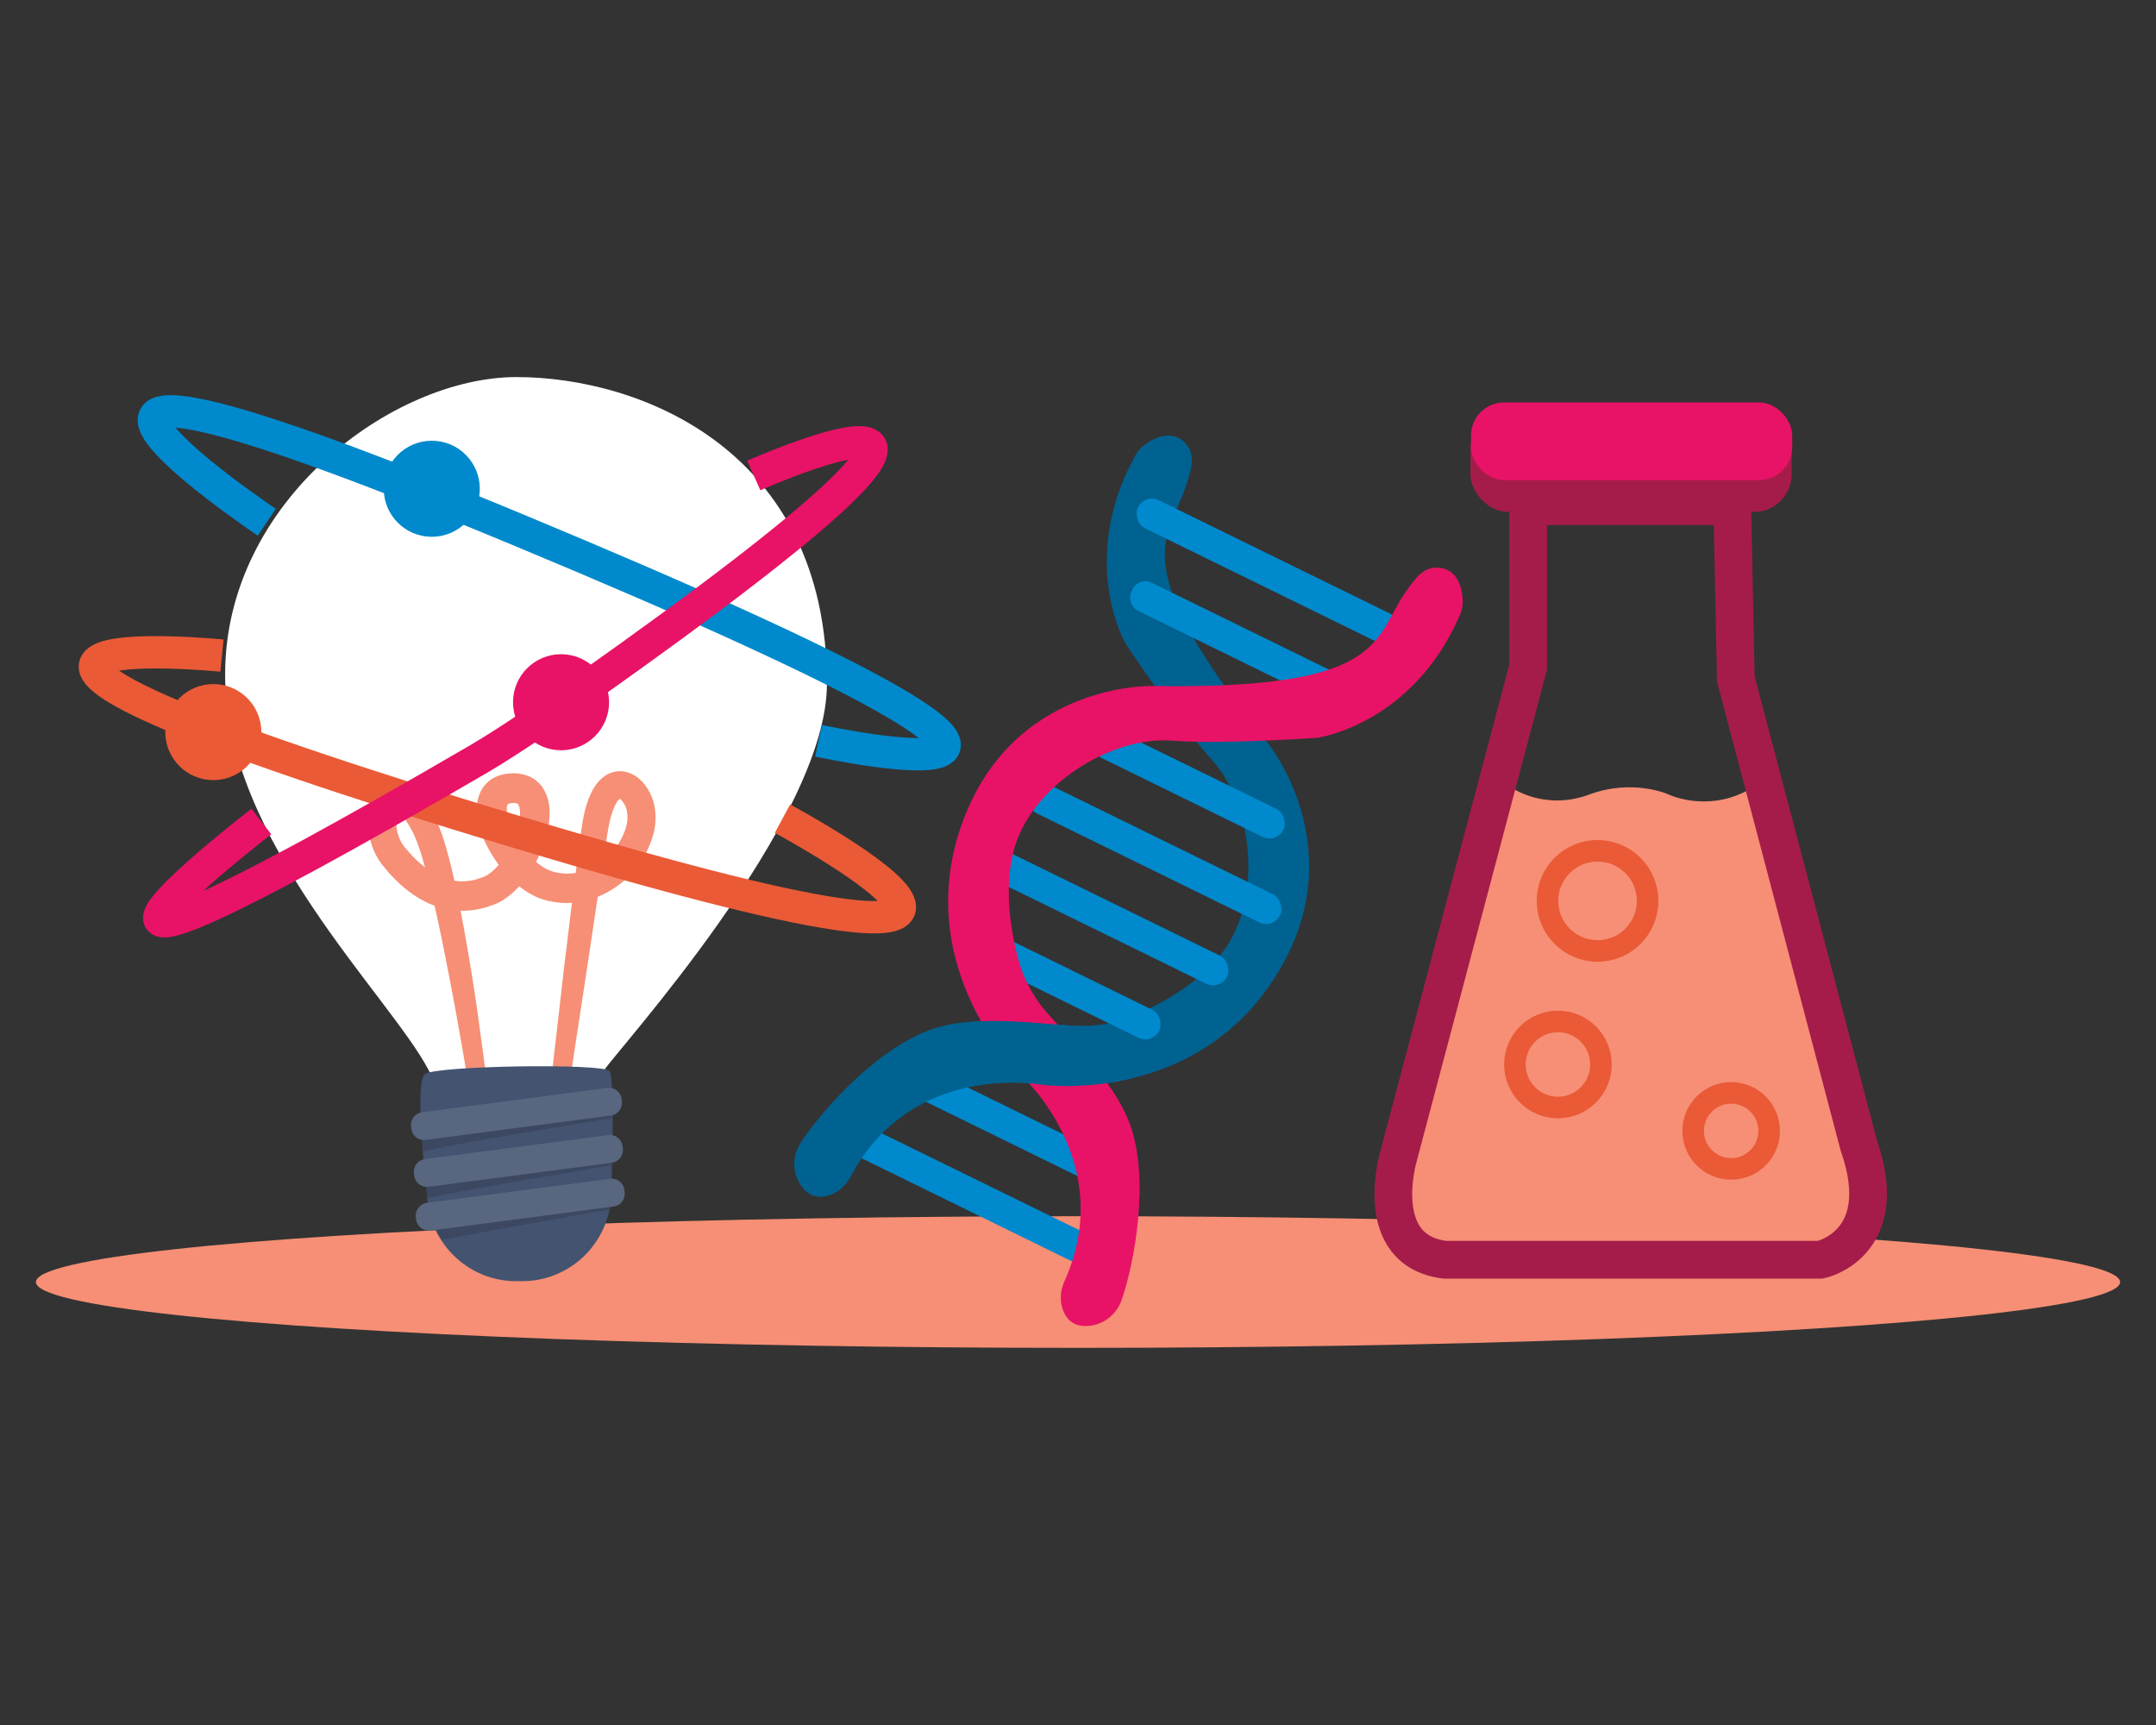 <?xml version="1.0" encoding="UTF-8"?>
<svg id="Layer_2" data-name="Layer 2" xmlns="http://www.w3.org/2000/svg" width="400" height="320" viewBox="0 0 400 320">
  <rect x="0" y="0" width="400" height="320" fill="#333333" stroke="none"/>
  <defs>
    <style>
      .cls-1, .cls-2, .cls-3, .cls-4, .cls-5 {
        fill: none;
      }

      .cls-1, .cls-2, .cls-3, .cls-4, .cls-5, .cls-6 {
        stroke-miterlimit: 10;
      }

      .cls-1, .cls-2, .cls-4 {
        stroke-width: 6px;
      }

      .cls-1, .cls-5 {
        stroke: #ea5a36;
      }

      .cls-2 {
        stroke: #e81366;
      }

      .cls-7 {
        fill: #435370;
      }

      .cls-7, .cls-8, .cls-9, .cls-10, .cls-11, .cls-12, .cls-13, .cls-14, .cls-15, .cls-16 {
        stroke-width: 0px;
      }

      .cls-3 {
        stroke: #a51c4a;
        stroke-width: 7px;
      }

      .cls-4 {
        stroke: #0089cc;
      }

      .cls-8 {
        fill: #374158;
        isolation: isolate;
        opacity: .6;
      }

      .cls-9 {
        fill: #006291;
      }

      .cls-10 {
        fill: #ea5a36;
      }

      .cls-11 {
        fill: #a51c4a;
      }

      .cls-5 {
        stroke-width: 4px;
      }

      .cls-6 {
        stroke: #f68f75;
        stroke-width: 3px;
      }

      .cls-6, .cls-16 {
        fill: #f68f75;
      }

      .cls-12 {
        fill: #e81366;
      }

      .cls-13 {
        fill: #596680;
      }

      .cls-14 {
        fill: #fff;
      }

      .cls-15 {
        fill: #0089cc;
      }
    </style>
  </defs>
  <ellipse class="cls-16" cx="200" cy="237.83" rx="193.34" ry="12.21"/>
  <g>
    <path class="cls-14" d="M85.29,210.61c1.61.72,3.32,1.18,5.07,1.38.47.07.99.11,1.5.15h0c4.19.3,8.92-.35,12.58-1.88l.59,1.32c1.79-.69,3-3.21,4.28-4.64.89-1.05,1.39-2.38,1.41-3.76.02-.53.11-1.06.25-1.58.44-1.57.24-1.69,1.12-3.06,1.88-3.17,41.34-46.21,41.33-71.68.02-43.33-34.6-56.91-57.59-56.91s-54.1,23.03-54.06,55.21c-.04,30.71,30.45,59.47,37.72,73.29,1.39,2.63,2.19,5.07,2.17,7.37,0,.08,0,.16,0,.23.08,2.01,1.48,3.52,3.64,4.55Z"/>
    <path class="cls-6" d="M90.06,211.16c-1.66-10.24-3.32-20.48-5.32-30.65-.98-5.09-2-10.17-3.2-15.19-.61-2.51-1.25-5.01-2.01-7.45-.37-1.2-.8-2.39-1.31-3.54-.51-1.12-1.12-2.19-1.84-3.19-.18-.25-.37-.47-.55-.71s-.39-.44-.6-.62c-.34-.35-.76-.62-1.22-.78-.31-.12-.66-.06-.9.16-.34.31-.59.7-.72,1.14-.35,1.07-.46,2.21-.31,3.33.13,1.15.49,2.27,1.04,3.29.14.25.3.49.47.72l.25.34.3.36.61.71.63.69c.84.9,1.76,1.72,2.75,2.46.96.73,2.01,1.34,3.11,1.82,1.09.46,2.23.76,3.4.9,1.17.1,2.34.03,3.48-.21.58-.13,1.14-.3,1.7-.51.53-.17,1.04-.41,1.51-.71.97-.66,1.83-1.46,2.55-2.38.76-.95,1.43-1.97,2-3.04.57-1.08,1.04-2.21,1.41-3.37.37-1.13.6-2.3.68-3.48.03-.55,0-1.1-.1-1.64-.09-.46-.27-.89-.53-1.28-.23-.33-.56-.58-.94-.69-.45-.15-.93-.21-1.41-.16-.47,0-.94.11-1.36.31-.35.16-.64.44-.8.79-.2.42-.3.88-.31,1.34,0,.55.04,1.1.15,1.64.25,1.16.64,2.29,1.18,3.35.53,1.1,1.16,2.14,1.88,3.12.72.98,1.53,1.89,2.43,2.71.86.8,1.83,1.47,2.89,1.98,1.06.46,2.18.73,3.33.81,1.17.08,2.34-.01,3.48-.28,2.32-.58,4.44-1.78,6.13-3.47,1.73-1.66,2.99-3.76,3.64-6.07.3-1.1.37-2.25.19-3.38-.19-1.08-.68-2.09-1.41-2.9-.3-.34-.68-.59-1.11-.73-.36-.09-.75-.03-1.07.18-.41.28-.76.65-1.02,1.07-.31.49-.57,1.01-.78,1.55-.9,2.24-1.19,4.81-1.61,7.37l-1.17,7.68-2.3,15.39-2.35,15.38-1.14,7.69-1.2,7.69.82-7.74.88-7.73,1.77-15.46,1.88-15.45c.32-2.58.66-5.17,1-7.72.17-1.29.35-2.57.56-3.88.21-1.34.55-2.67,1.01-3.94.25-.67.57-1.32.94-1.93.41-.69.97-1.28,1.63-1.73.79-.51,1.74-.68,2.66-.47.82.22,1.57.67,2.16,1.29,1.03,1.11,1.73,2.49,2,3.98.25,1.44.2,2.92-.17,4.33-1.49,5.54-5.81,9.87-11.35,11.36-1.38.35-2.81.47-4.23.38-.71-.06-1.41-.16-2.11-.32-.35-.08-.7-.17-1.04-.29-.17-.06-.36-.11-.53-.18l-.51-.22c-1.29-.61-2.47-1.41-3.52-2.38-1.02-.93-1.95-1.95-2.77-3.06-.82-1.1-1.54-2.27-2.16-3.5-.64-1.25-1.11-2.59-1.41-3.96-.15-.73-.22-1.48-.21-2.23.02-.83.22-1.65.58-2.4.1-.2.22-.4.35-.58.15-.18.29-.36.45-.53s.35-.3.53-.45c.19-.13.38-.24.58-.34.74-.37,1.56-.57,2.39-.59.82-.06,1.64.05,2.42.32.21.07.41.16.61.26l.58.36c.17.15.34.3.51.47.15.16.3.33.43.52.47.69.79,1.46.94,2.28.13.74.17,1.49.13,2.24-.09,1.41-.36,2.79-.8,4.13-.42,1.31-.96,2.57-1.61,3.78-.65,1.22-1.41,2.37-2.28,3.44-.89,1.12-1.95,2.09-3.14,2.88-.62.39-1.29.71-2,.94-.66.24-1.34.44-2.03.59-1.4.29-2.83.36-4.25.22-1.41-.18-2.78-.56-4.08-1.13-1.27-.57-2.46-1.28-3.56-2.13-1.08-.83-2.09-1.75-3.01-2.76l-.68-.75c-.22-.26-.43-.52-.64-.78l-.32-.39-.32-.45c-.21-.3-.4-.62-.58-.94-.68-1.27-1.11-2.67-1.26-4.1-.19-1.46-.03-2.95.47-4.34.28-.8.78-1.5,1.44-2.03.39-.3.85-.51,1.34-.6.25-.02.5-.02.74,0,.23.02.46.07.69.14.77.26,1.46.7,2.02,1.29.28.25.49.53.74.8s.43.55.63.84c.77,1.12,1.43,2.32,1.97,3.57.51,1.23.95,2.5,1.31,3.78.74,2.53,1.34,5.07,1.88,7.62,1.08,5.09,1.98,10.21,2.82,15.34.84,5.13,1.54,10.27,2.22,15.41l1,7.72c.32,2.55.62,5.12.9,7.7Z"/>
    <path class="cls-7" d="M78.03,206.91c0,.6.05,1.2.08,1.82.1,1.97.25,4,.41,5.83.06.63.11,1.23.17,1.81.27,2.82.52,4.86.52,4.86,0,.35.02.69.05,1.04.04.6.12,1.2.23,1.79.99,5.41,4.59,9.98,9.62,12.21.33.15.68.29,1.02.41,1.87.68,3.85,1.01,5.84.98h1.19c2.01-.03,4-.43,5.87-1.18,5.15-2.08,8.92-6.6,10.04-12.04.13-.62.23-1.25.29-1.88.05-.6.08-1.21.07-1.83v-.59c0-.59.05-1.59.09-2.84.04-1.41.08-3.14.11-4.97,0-.97.03-1.97.04-2.96,0-1.76,0-3.5-.03-5.06,0-1-.05-1.92-.1-2.71-.09-1.54-.24-2.62-.47-2.92-1.12-1.45-32.04-1.01-34.22.55-.8.54-.95,3.82-.83,7.69Z"/>
    <path class="cls-8" d="M78.49,213.67c5.12-1.49,30.28-5.41,35.03-6.23-.06-.63-.11-1.23-.17-1.81l-34.96,4.09c-.07,1.32-.04,2.63.1,3.94Z"/>
    <path class="cls-8" d="M79.4,222.26c6.76-1.55,29.81-5.37,34.15-6.1-.04-.6-.12-1.2-.23-1.8l-34.56,3.71c.07,1.41.28,2.82.63,4.19Z"/>
    <path class="cls-13" d="M115.33,203.82l.06.47c.15,1.31-.78,2.49-2.08,2.65l-34.32,4.52c-1.28.19-2.48-.69-2.67-1.97,0-.02,0-.03,0-.05l-.06-.47c-.15-1.31.78-2.49,2.08-2.65l34.32-4.5c1.29-.18,2.49.71,2.68,2.01Z"/>
    <path class="cls-13" d="M115.49,212.59l.06.47c.16,1.3-.76,2.48-2.06,2.64l-33.98,4.46c-1.28.18-2.47-.72-2.65-2,0,0,0-.02,0-.03l-.06-.47c-.16-1.3.76-2.48,2.06-2.64l33.97-4.46c1.28-.18,2.47.71,2.66,1.99,0,.01,0,.03,0,.04Z"/>
    <path class="cls-8" d="M80.11,226.4c.47,1.28,1.1,2.49,1.88,3.61,7.78-1.49,25.65-4.76,31.09-5.6.13-.62.23-1.25.29-1.88l-33.26,3.87Z"/>
    <path class="cls-13" d="M115.83,220.71l.06.47c.16,1.3-.76,2.48-2.06,2.64l-33.97,4.46c-1.28.18-2.47-.72-2.65-2,0,0,0-.02,0-.03l-.06-.47c-.16-1.3.76-2.48,2.06-2.64l33.97-4.46c1.28-.18,2.47.72,2.65,2,0,0,0,.02,0,.03Z"/>
    <path class="cls-4" d="M49.5,96.88s-70.22-47.16,46.4,1.31c136.04,56.54,55.96,39.23,55.96,39.23"/>
    <path class="cls-1" d="M41.18,121.62s-75.34-7.43,43.34,29.26c138.45,42.79,60.65.99,60.65.99"/>
    <path class="cls-2" d="M48.49,152.39s-62.87,48.58,40.38-11.63c5.64-3.29,15.32-9.96,19.32-12.78,97.78-69.06,31.66-39.77,31.66-39.77"/>
    <circle class="cls-12" cx="104.09" cy="130.27" r="8.91"/>
    <circle class="cls-15" cx="80.11" cy="90.67" r="8.91"/>
    <circle class="cls-10" cx="39.58" cy="135.81" r="8.91"/>
  </g>
  <g>
    <path class="cls-16" d="M280.63,146.22s6.04,4.2,14.19,1.18c8.14-3.02,14.71-.04,14.71-.04,0,0,6.83,3.33,14.45-.61l22.5,75.66-7.63,10.53-73.31-.18-6.9-14.57,22-71.97Z"/>
    <path class="cls-3" d="M283.51,93.9v29.88l-24.06,90.77s-5.16,17.42,8.6,19.14h69.69s13.55-2.8,7.1-21.29l-22.8-86.47-.65-32.03h-37.89"/>
    <circle class="cls-5" cx="296.39" cy="167.12" r="9.29"/>
    <circle class="cls-5" cx="289.04" cy="197.47" r="7.98"/>
    <circle class="cls-5" cx="321.18" cy="209.79" r="7.05"/>
    <rect class="cls-11" x="272.81" y="76.2" width="59.59" height="18.77" rx="6.99" ry="6.99"/>
    <rect class="cls-12" x="272.92" y="74.66" width="59.59" height="14.4" rx="6.12" ry="6.12"/>
  </g>
  <g>
    <path class="cls-9" d="M220.14,89.81c-3.18,10.25-12.28,13.89,15.06,48.01,0,0,16.53,20.2,1.11,43.85-15.41,23.65-43.32,19.52-43.32,19.52,0,0-23.8-4.38-35.16,17.04-.84,1.58-2.2,2.86-3.9,3.44-1.84.63-4.12.54-5.73-2.47-1.22-2.28-1.02-5.06.39-7.23,4.04-6.21,14.51-17.81,24.63-21.12,8.83-2.89,21.14-.59,27.35-.53,3.29.03,6.56-.58,9.6-1.85,4.84-2.02,11.87-5.73,16.47-11.57,7.6-9.65,6.07-27.27-1.77-35.91-6.18-6.8-16.01-21.52-16.01-21.52,0,0-9.01-15.48,1.8-35.03.44-.8,1.06-1.49,1.81-2.02,1.78-1.24,5.14-2.9,7.61-.03,1.81,2.1.9,4.76.07,7.4Z"/>
    <rect class="cls-15" x="208.28" y="103.38" width="55.2" height="5.8" rx="2.9" ry="2.9" transform="translate(70.86 -92.97) rotate(26.11)"/>
    <rect class="cls-15" x="188.35" y="155.5" width="51.77" height="5.8" rx="2.9" ry="2.9" transform="translate(91.59 -78.13) rotate(26.11)"/>
    <rect class="cls-15" x="178.51" y="166.87" width="51.77" height="5.8" rx="2.9" ry="2.9" transform="translate(95.59 -72.63) rotate(26.11)"/>
    <rect class="cls-15" x="207.87" y="115.85" width="41.85" height="5.8" rx="2.61" ry="2.61" transform="translate(75.62 -88.58) rotate(26.11)"/>
    <rect class="cls-15" x="201.18" y="142.46" width="38.91" height="5.8" rx="2.9" ry="2.9" transform="translate(86.5 -82.27) rotate(26.11)"/>
    <rect class="cls-15" x="178.14" y="179.73" width="38.91" height="5.8" rx="2.9" ry="2.9" transform="translate(100.55 -68.33) rotate(26.11)"/>
    <rect class="cls-15" x="168.52" y="206.2" width="38.91" height="5.8" rx="2.9" ry="2.9" transform="translate(111.22 -61.39) rotate(26.11)"/>
    <rect class="cls-15" x="155.34" y="219.18" width="51.59" height="5.8" rx="2.9" ry="2.9" transform="translate(116.24 -57.06) rotate(26.11)"/>
    <path class="cls-12" d="M260.83,109.76c-6.16,8.79-3.46,18.21-47.17,17.5,0,0-26.09-.69-35.34,25.98-9.25,26.67,11.1,46.2,11.1,46.2,0,0,18.04,16.12,8.07,38.24-.74,1.63-.92,3.49-.33,5.19.63,1.84,2.1,3.59,5.46,3.01,2.55-.44,4.63-2.29,5.48-4.73,2.43-7,5.19-22.38,1.61-32.4-3.13-8.75-12.48-17.07-16.34-21.94-2.04-2.58-3.55-5.54-4.41-8.72-1.37-5.06-2.74-12.89-.94-20.1,2.97-11.91,17.84-21.5,29.47-20.59,9.16.71,26.82-.52,26.82-.52,0,0,17.75-2.36,26.58-22.88.36-.84.53-1.75.48-2.67-.11-2.16-.86-5.84-4.63-6.03-2.77-.14-4.31,2.21-5.9,4.47Z"/>
    <path class="cls-9" d="M210.28,193.78s6.92,4.85-2.12,6.67c-8.56,1.72-15.17.74-15.17.74,0,0-23.8-4.38-35.16,17.04-.84,1.58-2.2,2.86-3.9,3.44-1.84.63-4.12.54-5.73-2.47-1.22-2.28-1.02-5.06.39-7.23,4.04-6.21,14.51-17.81,24.63-21.12,8.83-2.89,21.14-.59,27.35-.53,3.29.03-7,.4,9.71,3.45Z"/>
  </g>
</svg>